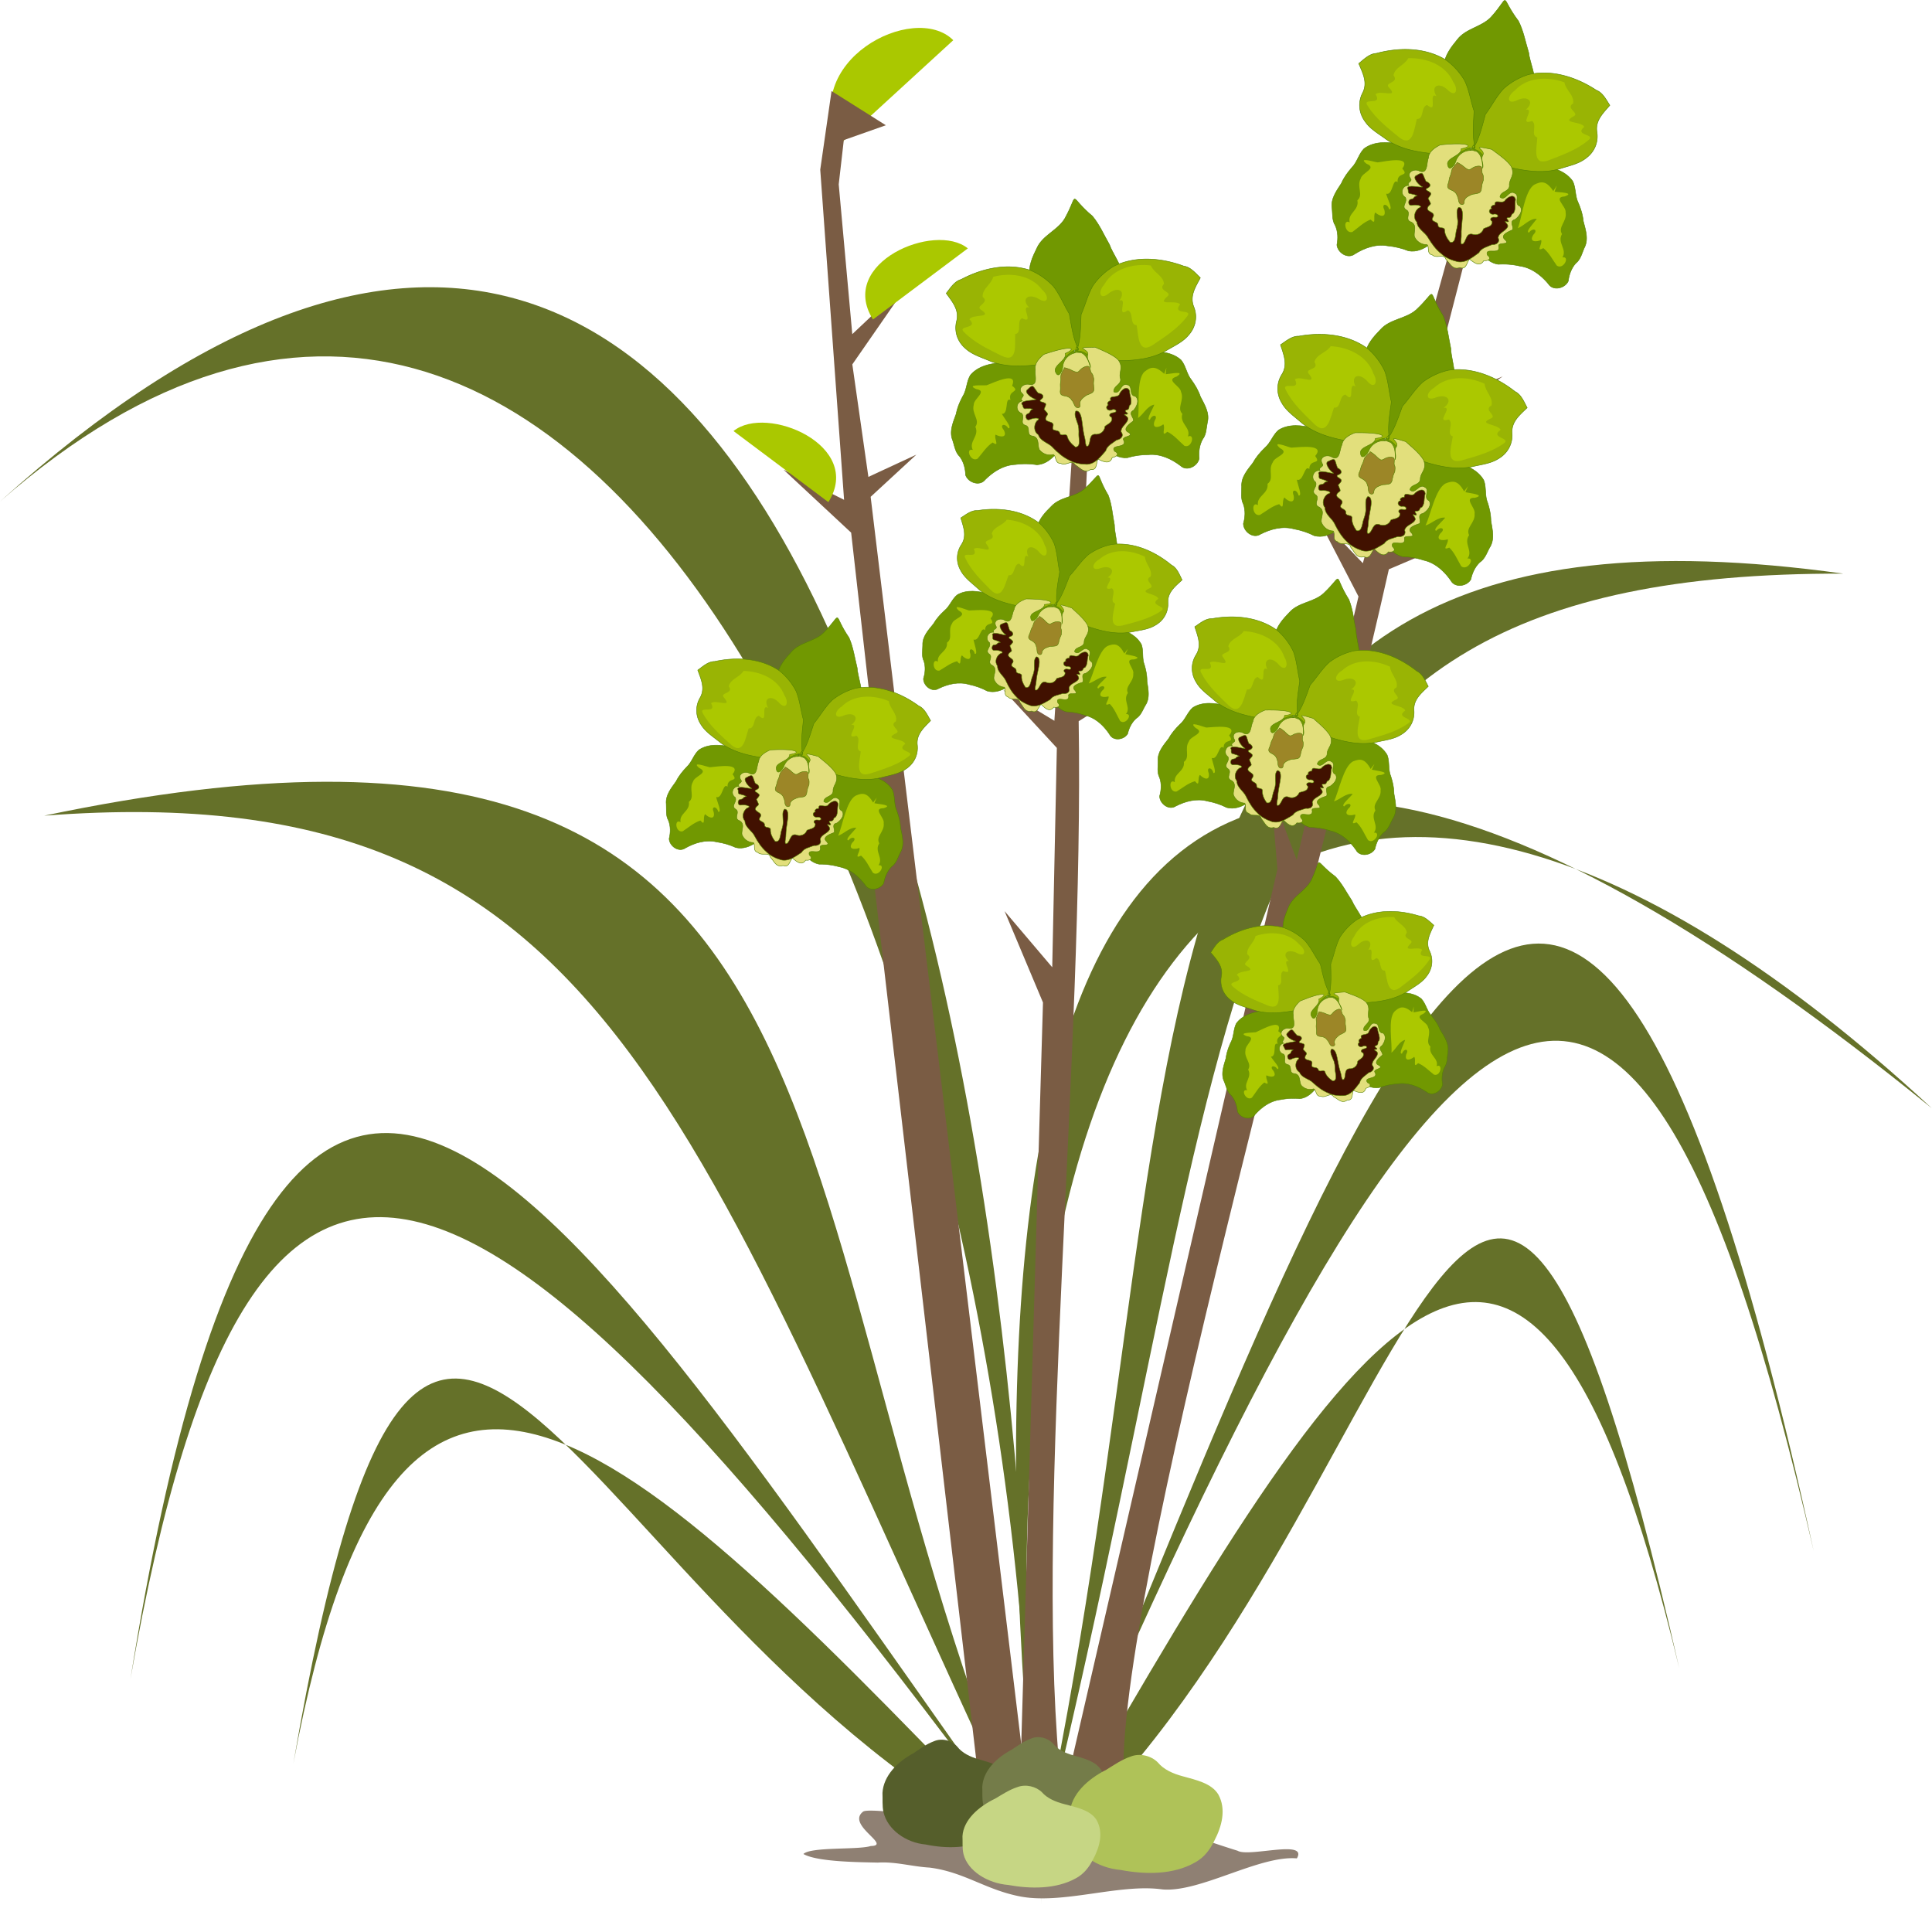 <svg xmlns="http://www.w3.org/2000/svg" viewBox="0 0 288.99 284.89"><defs><filter id="a" height="1.219" width="1.083" color-interpolation-filters="sRGB" y="-.11" x="-.041"><feGaussianBlur stdDeviation="3.862"/></filter><filter id="b" height="1.234" width="1.081" color-interpolation-filters="sRGB" y="-.117" x="-.04"><feGaussianBlur stdDeviation="3.853"/></filter></defs><g fill="#657129"><path d="M153.974 277.21c-59.568-61.992-94.144-98.553-110.088-13.444 20.48-119.248 40.993-21.864 110.088 13.444z"/><path d="M156.448 281.9C103.27 169.757 93.298 115.38 6.61 122.006 136.774 94.71 112.278 181.832 156.448 281.9z"/><path d="M156.693 280.396C73.323 166.2 38.038 144.966 19.508 251.18c23.83-148.825 68.085-66.926 137.185 29.215z"/><path d="M154.473 282.784C154.566 145.886 89.593-3.47 0 75.017c123.554-111.064 155.56 93.068 154.474 207.767z"/></g><g fill="#657129"><path d="M155.641 278.3c45.71-79.365 72.179-126.106 95.546-28.736-31.102-136.648-38.52-20.639-95.546 28.736z"/><path d="M153.974 284.062c34.59-137.098 22.284-198.502 121.74-198.26-117.696-16.4-93.768 76.31-121.74 198.26z"/><path d="M153.594 282.337c60.972-143.072 89.743-172.021 117.699-50.341-37.291-170.747-67.327-69.981-117.699 50.34z"/><path d="M155.812 284.86c-15.067-159.653 45.603-200.01 133.15-119.092C159.458 60.573 142.3 151.212 155.812 284.86z"/></g><path d="M125.629 21.561C119.244 9.17 136.716.138 142.59 6.014z" fill="#aac800"/><path d="M152.844 261.602l-22.612-187.29 6.832-6.304-7.169 3.324-2.403-16.827 9.083-13.095-9.09 8.57-2.027-22.402.76-6.624 6.288-2.218-8.122-5.118-1.69 11.757 3.565 49.386-9.059-4.51 10.116 9.42 4.542 40.222-26.511-12.094 24.253 14.36 16.532 141.967c3.526 4.501 4.533 4.89 6.714-2.52z" fill="#7a5c44"/><path d="M130.58 47.787c-5.342-8.474 9.274-14.65 14.188-10.632zM123.91 75.106c5.34-8.473-9.275-14.648-14.19-10.631z" fill="#aac800"/><path d="M120.917 112.397c.43-.303 1.202.09 1.774-1.16 1.17-1.17 2.953-.605 3.435-2.255.484-1.66 1.861-3.042 2.702-4.5.325-1.009-.594-3.57-.612-4.59-.385-1.51-.58-3.07-1.217-4.502-2.617-3.85-.729-3.85-3.826-.725-1.404 1.328-3.6 1.397-4.87 2.913-.917 1.016-1.874 2.146-2.055 3.552-.315 1.376-.586 2.888.047 4.22.373 1.086.438 2.259.989 3.287.619 1.198.723 2.759 1.854 3.636.523.4 1.194.31 1.78.124z" fill="#719801" stroke-linejoin="round" stroke="#548102" stroke-linecap="round" stroke-width=".069"/><g stroke-linejoin="round" stroke="#548102" stroke-linecap="round" stroke-width=".5" fill="#719801"><path d="M125.657 115.232c1.146.365 2.392.135 3.53.54 1.616.302 3.389.91 4.3 2.373.426.974.21 2.094.64 3.073.305.833.538 1.696.576 2.584.247 1.211.645 2.559-.025 3.712-.375.727-.594 1.6-1.28 2.1-.666.656-1.041 1.553-1.2 2.463-.494.989-2.156 1.33-2.782.294-.97-1.287-2.28-2.418-3.906-2.72a10.415 10.415 0 00-2.971-.39c-1.123-.208-1.922-1.042-2.486-1.968-.693-.826-.934-1.908-.768-2.95.002-.936-.971-1.524-.89-2.477.176-.976.256-2.083 1.057-2.793 1.245-1.11-.985-5.571.357-6.538.69-.352 5.426 3.415 5.848 2.697z" stroke-width=".069"/><path d="M112.869 112.68c-1.196-.128-2.244-.841-3.45-.93-1.6-.376-3.467-.534-4.89.437-.783.72-1.037 1.831-1.825 2.554-.616.639-1.177 1.335-1.57 2.132-.715 1.008-1.622 2.081-1.475 3.407.05.816-.102 1.702.325 2.438.344.868.326 1.84.104 2.737.053 1.104 1.436 2.087 2.428 1.391 1.406-.786 3.06-1.292 4.671-.913.991.145 1.966.42 2.876.841 1.11.263 2.178-.177 3.068-.797.967-.476 1.624-1.369 1.893-2.39.375-.857 1.503-1.002 1.814-1.906.232-.965.606-2.01.159-2.983-.692-1.519 3.149-4.7 2.31-6.126-.488-.601-6.342.935-6.438.108z" stroke-width=".069"/></g><g stroke-linejoin="round" stroke="#548102" stroke-linecap="round" stroke-width=".5" fill="#99b404"><path d="M119.949 112.837c-.383-.708.666-.692.118-.02-.34-1.707-.049-3.452.104-5.15-.402-1.435-.533-2.928-1.103-4.306a9.525 9.525 0 00-2.49-3.033c-2.815-1.91-6.46-2.097-9.698-1.384-.983-.018-1.904.878-2.51 1.291.492 1.376 1.167 2.752.324 4.17-.722 1.276-.64 2.775.166 3.986.654 1.075 1.755 1.764 2.72 2.542 1.732 1.4 3.915 1.988 6.071 2.335 1.37.173 2.813.388 4.173.142.777-.34 1.527-.798 2.125-.574z" stroke-width=".069"/><path d="M119.862 113.031c.636-.493-.33-.901-.1-.065.999-1.426 1.437-3.14 1.982-4.754.947-1.151 1.669-2.465 2.747-3.496a9.525 9.525 0 013.5-1.771c3.348-.611 6.758.687 9.434 2.646.907.38 1.388 1.572 1.776 2.194-1.005 1.06-2.178 2.048-1.98 3.685.147 1.458-.532 2.797-1.76 3.58-1.03.72-2.317.906-3.514 1.229-2.149.582-4.383.24-6.497-.312-1.323-.395-2.73-.78-3.875-1.554-.574-.625-1.076-1.346-1.713-1.382z" stroke-width=".069"/></g><g stroke-linejoin="round" stroke="#548102" stroke-linecap="round" stroke-width=".5"><path d="M119.548 113.136c-.62-.112.377.016-.326.017a2.186 2.186 0 00-1.903 1.314c-.145.527-1.046 1.661-1.2.545-.21-.994 2.043-1.175 2-2.16 1.685-.195 1.494-.92-2.898-.682-.817.352-1.672.896-1.74 1.75-.341.648-.144 2.282-1.324 1.778-.695-.435-1.902.03-1.336.958.36.461-.624.49-.27.978-.942-.112-1.353 1.136-.572 1.637.352.72-.795 1.288.14 1.822.556.478-.43 1.31.49 1.662.883.485.273 1.35.376 2.067.258.694.942 1.203 1.695 1.201.377.327-.144 1.277.665 1.474.617.612 1.693-.172 1.904.76.55.546.843 1.537 1.882 1.202.937.431 1.025-.864 1.411-1.107.585.49 1.36 1.227 1.97.308.59.088 1.2-.203.558-.743-.396-1.201 1.756.125 1.653-1.083-.308-.806 1.715-.048.928-.95-.796-.7.587-1.138 1.101-1.349.23-.439-.468-1.248.405-1.417.529-.338 1.259-1.125.8-1.822-.93-.372.159-1.533-.699-1.882-.78-.523-1.283 1.156-2.04.455.103-.86 1.484-.643 1.39-1.679.084-.873.892-1.306.381-2.515-.532-.933-1.995-1.999-2.6-2.526-3.242-.859-.825-.027-1.269.71-.403.638.083 1.136-.124 1.855-.01-.823-.03-1.813-.72-2.368-.314-.097-.748-.284-.728-.21z" fill="#e2df7c" stroke-width=".069"/><path d="M111.673 116.29c-.69.202.34 1.459.786 1.64-.278.128-2.052-.505-2.126.09.243.248-.165.764.478.802.773.263.113-.05.85.308-.677.102-.268.35-.935.45-.39-.013-.497.936.122.845.684-.123 1.724.205.906.438-.601.421-.86 1.346-.334 1.93.026 1.001 1.107 1.47 1.488 2.318.46.848.992 1.665 1.734 2.305.594.607 1.398.968 2.204 1.209 1.158.267 2.138-.538 3.04-1.107.377-.656 1.232-.78 1.883-1.044.59.073 1.194-.262.915-.92.133-.74 1.116-.859 1.412-1.488.18-.408-.808-.954-.003-.68.565.018-.546-.627.229-.581.5-.03.222-.462.671-.58.414-.559.194-1.27.384-1.887-.135-.948-1.216-.373-1.548.119-.48.383-1.434-.397-1.358.47-.439-.005-.7.308-.488.498-.674.184-.285.958.323.785.565-.03.723.576.05.447-.468-.094-.863.208-.404.567.037.765-.824.736-1.25.968-.225.665-.99.966-1.656.668-.813-.156-.835.864-1.275 1.27-.577.35-.2-.8-.22-1.112.01-.809.145-1.604.262-2.404.071-.474.177-1.593-.462-1.587-.393.422-.227 1.064-.226 1.588.078.571-.071 1.126-.247 1.662-.165.511-.143 1.798-.939 1.57-.388-.515-.728-1.145-.687-1.794-.067-.476-.929-.072-.885-.722-.043-.558-1.134-.404-.655-1.108.54-.783-1.261-.764-.552-1.566.43-.366.392-.196-.007-1.084.566-.67.534-.673.133-.981-.363-.17-.524-.361-.06-.497.584-.3.194-.756-.247-.912-.487-1.058-.222-1.515-1.306-.892z" fill="#411100" stroke-width=".069"/><path d="M117.438 114.75c-.076.289-.34.251-.454.564-.418.292-.333.794-.57 1.222-.182.33-.193.717-.335 1.064-.121.242-.2.564.042.765.21.18.5.234.706.423.206.158.364.378.412.635.196.323.088.727.284 1.037.174.306.666.277.652-.128.006-.358.278-.63.582-.778.302-.141.606-.3.95-.29.295-.062.692-.033.855-.339.148-.201.105-.474.188-.702.022-.316.18-.57.265-.86.008-.285.067-.591-.084-.852-.139-.263.037-.69-.097-.957-.181-.286-.909-.136-1.184.015-.247.121-.522.406-.8.184-.27-.144-.471-.378-.703-.571-.101-.061-.597-.461-.709-.432z" fill="#9c8627" stroke-width=".069"/></g><g filter="url(#a)" fill="#abc800" transform="matrix(.136 .029 -.029 .136 78.82 -38.146)"><path d="M595.23 924.69c-17.404-3.404-38.256.488-48.455 16.351-7.061 6.832-5.369 16.184 4.862 8.46 9.705-6.02 17.088-.475 9.445 8.585 9.56-3.247-5.105 18.033 7.89 10.272 6.246 2.726.456 14.787 7.951 15.563 1.228 9.734-.941 29.74 14.681 21.239 12.89-7.53 26.504-14.902 36.442-26.29 8.026-8.242-15.375-2.02-5.955-12.974-3.784-5.533-25.276.942-11.594-9.405 3.974-4.12-10.336-5.926-3.25-12.272-.02-8.383-9.663-12.065-12.016-19.53zM435.53 925.55c17.404-3.404 38.256.488 48.455 16.351 7.061 6.832 5.369 16.184-4.863 8.46-9.704-6.02-17.088-.475-9.444 8.584-9.56-3.246 5.105 18.033-7.89 10.272-6.246 2.727-.456 14.787-7.951 15.563-1.228 9.735.941 29.74-14.681 21.24-12.89-7.53-26.504-14.902-36.442-26.29-8.026-8.242 15.375-2.02 5.954-12.975 3.785-5.532 25.276.943 11.594-9.404-3.973-4.12 10.336-5.926 3.251-12.272.02-8.383 9.663-12.065 12.016-19.53z"/></g><g filter="url(#b)" fill="#abc800" transform="matrix(.136 .029 -.029 .136 78.82 -38.146)"><path d="M601.47 1034.9c-8.862-9.523-13.726-7.751-19.897-3.348-8.914 7.43-7.02 35.472-9.543 46.145 6.006-3.646 10.09-11.597 17.37-12.472-1.64 4.123-9.99 15.182-5.483 15.02 2.63-5.668 9.2-4.753 4.689 1.353-3.637 8.365 4.057 7.1 8.576 4.106 2.245 3.75-3.874 13.413 3.498 7.775 6.446 3.57 11.086 10.16 16.27 15.313 7.368 3.487 11.963-11.935 4.233-9.138 3.81-8.794-7.842-13.62-4.148-23.195-5.532-6.62 3.236-13.434.142-22.262-.105-6.116-15.476-12.984-3.446-15.73 10.382-5.66-6.99-3.022-10.812-3.128l1.139-6.478zM423.01 1034c6.575-1.985 31.493-11.803 24.21 2.69 8.914 7.43-5.058 3.555-2.534 14.227-6.006-3.646-2.327 14.283-9.607 13.409 1.642 4.123 9.992 15.181 5.483 15.02-2.63-5.668-9.2-4.754-4.688 1.352 3.636 8.365-4.057 7.101-8.576 4.107-2.245 3.749 3.874 13.413-3.498 7.775-6.446 3.57-11.086 10.16-16.27 15.313-7.368 3.487-11.963-11.935-4.234-9.139-3.81-8.793 7.843-13.619 4.149-23.195 5.532-6.62-3.236-13.434-.142-22.262.105-6.115 15.476-12.984 3.446-15.729-10.382-5.66 6.99-3.022 10.812-3.129l1.45-.438z"/></g><g><path d="M161.349 107.879l6.91-4.328-6.859 1.897-.165-13.78 9.747-9.543-9.216 5.905.838-18.22 1.474-5.24 5.933-1.104-6.713-4.99-2.923 9.266-2.661 40.07-7.63-4.602 7.999 8.66-.69 32.812-7.13-8.399 5.747 13.67-3.369 114.937c2.643 3.998 2.918 4.482 5.766-1.238-3.477-39.364 3.751-106.144 2.942-155.776z" fill="#7a5c44"/><path d="M158.949 90.134c.432-.267 1.152.155 1.775-1.015 1.194-1.06 2.88-.414 3.439-1.974.561-1.571 1.968-2.824 2.862-4.18.371-.953-.367-3.472-.325-4.457-.284-1.475-.382-2.989-.913-4.406-2.3-3.86-.48-3.75-3.643-.919-1.43 1.199-3.549 1.138-4.86 2.526-.942.925-1.928 1.96-2.184 3.302-.382 1.308-.73 2.75-.198 4.068.297 1.068.293 2.201.764 3.223.527 1.19.537 2.7 1.576 3.61.481.416 1.132.367 1.707.222z" fill="#719801" stroke-linejoin="round" stroke="#548102" stroke-linecap="round" stroke-width=".067"/><g stroke-linejoin="round" stroke="#548102" stroke-linecap="round" stroke-width=".5" fill="#719801"><path d="M163.35 93.137c1.084.418 2.298.269 3.37.725 1.54.383 3.212 1.072 4.006 2.533.354.963.08 2.029.439 2.997.246.82.42 1.664.406 2.522.168 1.18.473 2.502-.238 3.574-.403.679-.664 1.507-1.355 1.949-.678.594-1.092 1.436-1.297 2.303-.533.925-2.153 1.158-2.697.123-.86-1.296-2.057-2.46-3.606-2.845a10.05 10.05 0 00-2.839-.547c-1.07-.265-1.791-1.114-2.28-2.039-.621-.835-.791-1.891-.57-2.886.055-.901-.849-1.523-.716-2.436.226-.93.367-1.993 1.18-2.63 1.263-.998-.629-5.423.72-6.277.685-.3 5.03 3.602 5.478 2.934z" stroke-width=".067"/><path d="M151.18 89.943c-1.145-.193-2.113-.94-3.27-1.094-1.519-.455-3.308-.715-4.736.138-.795.648-1.103 1.705-1.905 2.355-.63.58-1.21 1.218-1.635 1.963-.746.93-1.682 1.912-1.616 3.197 0 .789-.196 1.634.172 2.367.282.856.208 1.792-.058 2.643-.012 1.067 1.264 2.093 2.259 1.48 1.4-.677 3.023-1.069 4.552-.61.947.196 1.87.517 2.722.975 1.055.318 2.108-.045 3.001-.591.96-.403 1.644-1.225 1.961-2.193.411-.804 1.506-.879 1.857-1.732.28-.916.7-1.901.325-2.864-.578-1.502 3.304-4.346 2.58-5.768-.437-.607-6.164.536-6.21-.267z" stroke-width=".067"/></g><g stroke-linejoin="round" stroke="#548102" stroke-linecap="round" stroke-width=".5" fill="#99b404"><path d="M157.99 90.501c-.328-.704.682-.628.116-.012-.229-1.664.152-3.328.397-4.954-.305-1.406-.345-2.851-.815-4.212a9.191 9.191 0 00-2.223-3.065c-2.602-2.001-6.102-2.392-9.262-1.892-.947-.074-1.885.736-2.493 1.1.395 1.353.965 2.717.072 4.035-.768 1.187-.777 2.635-.07 3.849.568 1.073 1.59 1.8 2.475 2.605 1.587 1.448 3.655 2.14 5.713 2.6 1.31.245 2.686.535 4.01.376.769-.283 1.518-.68 2.08-.43z" stroke-width=".067"/><path d="M157.896 90.684c.641-.438-.266-.888-.093-.069 1.044-1.316 1.565-2.941 2.183-4.465.979-1.055 1.75-2.278 2.847-3.209a9.191 9.191 0 013.475-1.505c3.259-.395 6.469 1.052 8.934 3.093.852.418 1.246 1.594 1.584 2.216-1.03.963-2.216 1.847-2.119 3.436.057 1.412-.674 2.663-1.901 3.346-1.035.634-2.285.74-3.457.981-2.103.437-4.236-.02-6.24-.674-1.252-.457-2.584-.909-3.643-1.72-.516-.635-.958-1.359-1.57-1.43z" stroke-width=".067"/></g><g stroke-linejoin="round" stroke="#548102" stroke-linecap="round" stroke-width=".5"><path d="M157.587 90.766c-.59-.143.362.038-.315-.002a2.11 2.11 0 00-1.908 1.156c-.17.5-1.103 1.54-1.189.456-.145-.97 2.036-1.014 2.052-1.965 1.634-.091 1.492-.8-2.752-.824-.807.292-1.663.767-1.778 1.585-.365.605-.27 2.19-1.377 1.637-.644-.46-1.834-.08-1.342.846.321.465-.63.436-.315.926-.902-.162-1.37 1.017-.647 1.544.298.714-.84 1.195.03 1.763.508.493-.49 1.236.376 1.629.823.518.186 1.316.244 2.013.208.683.838 1.213 1.563 1.254.344.337-.212 1.222.556 1.458.558.626 1.64-.068 1.79.842.498.557.723 1.53 1.744 1.267.878.469 1.037-.774 1.423-.985.535.505 1.239 1.26 1.879.41.564.118 1.168-.127.58-.684-.312-1.18 1.685.221 1.656-.948-.251-.794 1.654.053.948-.862-.727-.72.631-1.062 1.139-1.235.246-.41-.38-1.23.47-1.342.53-.295 1.278-1.011.877-1.71-.875-.41.24-1.467-.565-1.852-.72-.55-1.303 1.04-1.992.32.149-.822 1.467-.533 1.435-1.536.133-.836.936-1.207.513-2.401-.459-.93-1.806-2.04-2.359-2.583-3.074-1.014-.793-.074-1.263.61-.425.592.015 1.1-.227 1.78.04-.793.076-1.748-.556-2.322-.297-.111-.704-.317-.69-.245z" fill="#e2df7c" stroke-width=".067"/><path d="M149.82 93.352c-.677.154.244 1.424.662 1.624-.275.108-1.947-.604-2.053-.035.22.252-.202.725.415.8.73.297.112-.043.8.344-.657.06-.277.323-.926.38-.376-.034-.533.873.069.821.666-.078 1.649.297.847.474-.603.372-.905 1.248-.432 1.84-.033.966.98 1.481 1.299 2.32.394.842.86 1.66 1.537 2.32.538.618 1.292 1.012 2.054 1.29 1.1.325 2.09-.395 2.993-.89.4-.61 1.231-.681 1.873-.898.564.105 1.166-.183.934-.834.171-.705 1.125-.762 1.447-1.351.196-.382-.724-.965.035-.656.543.05-.489-.635.255-.546.483 0 .24-.432.68-.52.43-.514.26-1.211.478-1.796-.075-.92-1.15-.429-1.498.026-.483.341-1.359-.465-1.335.374-.422-.03-.692.257-.5.452-.659.138-.329.907.267.776.546.002.664.595.022.433-.445-.118-.843.15-.422.523-.008.738-.835.661-1.26.86-.254.628-1.009.873-1.633.548-.774-.197-.854.784-1.302 1.15-.575.304-.146-.783-.147-1.084.057-.779.232-1.536.39-2.3.097-.453.264-1.525-.353-1.556-.403.384-.28 1.012-.309 1.516.042.556-.133 1.081-.333 1.588-.19.482-.242 1.723-.995 1.457-.345-.518-.636-1.144-.559-1.767-.037-.462-.89-.123-.81-.747-.01-.54-1.07-.454-.568-1.104.566-.724-1.17-.809-.441-1.541.436-.328.388-.166.055-1.045.584-.612.554-.617.185-.937-.34-.185-.484-.378-.028-.482.579-.254.229-.717-.186-.892-.408-1.048-.127-1.473-1.207-.935z" fill="#411100" stroke-width=".067"/><path d="M155.462 92.2c-.09.273-.343.222-.47.517-.42.257-.366.746-.619 1.144-.195.307-.228.68-.384 1.005-.131.227-.226.532-.004.74.191.186.468.254.656.448.189.164.328.385.36.636.17.322.043.705.214 1.015.15.305.625.305.635-.086.026-.345.304-.592.606-.716.299-.118.6-.254.932-.224.287-.043.668.008.842-.278.154-.185.129-.45.222-.666.04-.302.206-.537.304-.812.025-.274.1-.566-.031-.825-.118-.262.075-.664-.039-.928-.157-.286-.867-.184-1.14-.054-.245.103-.526.36-.783.131-.25-.154-.431-.391-.643-.59-.094-.065-.548-.479-.658-.457z" fill="#9c8627" stroke-width=".067"/></g><g filter="url(#a)" fill="#abc800" transform="rotate(15.318 276.586 443.805) scale(.134)"><path d="M595.23 924.69c-17.404-3.404-38.256.488-48.455 16.351-7.061 6.832-5.369 16.184 4.862 8.46 9.705-6.02 17.088-.475 9.445 8.585 9.56-3.247-5.105 18.033 7.89 10.272 6.246 2.726.456 14.787 7.951 15.563 1.228 9.734-.941 29.74 14.681 21.239 12.89-7.53 26.504-14.902 36.442-26.29 8.026-8.242-15.375-2.02-5.955-12.974-3.784-5.533-25.276.942-11.594-9.405 3.974-4.12-10.336-5.926-3.25-12.272-.02-8.383-9.663-12.065-12.016-19.53zM435.53 925.55c17.404-3.404 38.256.488 48.455 16.351 7.061 6.832 5.369 16.184-4.863 8.46-9.704-6.02-17.088-.475-9.444 8.584-9.56-3.246 5.105 18.033-7.89 10.272-6.246 2.727-.456 14.787-7.951 15.563-1.228 9.735.941 29.74-14.681 21.24-12.89-7.53-26.504-14.902-36.442-26.29-8.026-8.242 15.375-2.02 5.954-12.975 3.785-5.532 25.276.943 11.594-9.404-3.973-4.12 10.336-5.926 3.251-12.272.02-8.383 9.663-12.065 12.016-19.53z"/></g><g filter="url(#b)" fill="#abc800" transform="rotate(15.318 276.586 443.805) scale(.134)"><path d="M601.47 1034.9c-8.862-9.523-13.726-7.751-19.897-3.348-8.914 7.43-7.02 35.472-9.543 46.145 6.006-3.646 10.09-11.597 17.37-12.472-1.64 4.123-9.99 15.182-5.483 15.02 2.63-5.668 9.2-4.753 4.689 1.353-3.637 8.365 4.057 7.1 8.576 4.106 2.245 3.75-3.874 13.413 3.498 7.775 6.446 3.57 11.086 10.16 16.27 15.313 7.368 3.487 11.963-11.935 4.233-9.138 3.81-8.794-7.842-13.62-4.148-23.195-5.532-6.62 3.236-13.434.142-22.262-.105-6.116-15.476-12.984-3.446-15.73 10.382-5.66-6.99-3.022-10.812-3.128l1.139-6.478zM423.01 1034c6.575-1.985 31.493-11.803 24.21 2.69 8.914 7.43-5.058 3.555-2.534 14.227-6.006-3.646-2.327 14.283-9.607 13.409 1.642 4.123 9.992 15.181 5.483 15.02-2.63-5.668-9.2-4.754-4.688 1.352 3.636 8.365-4.057 7.101-8.576 4.107-2.245 3.749 3.874 13.413-3.498 7.775-6.446 3.57-11.086 10.16-16.27 15.313-7.368 3.487-11.963-11.935-4.234-9.139-3.81-8.793 7.843-13.619 4.149-23.195 5.532-6.62-3.236-13.434-.142-22.262.105-6.115 15.476-12.984 3.446-15.729-10.382-5.66 6.99-3.022 10.812-3.129l1.45-.438z"/></g><g><path d="M162.079 51.588c.355-.437 1.261-.257 1.489-1.707.864-1.541 2.861-1.477 2.88-3.313.017-1.847 1.034-3.668 1.477-5.411.042-1.131-1.644-3.499-1.958-4.544-.832-1.44-1.484-2.989-2.554-4.278-3.806-3.202-1.864-3.748-4.144.361-1.061 1.773-3.3 2.479-4.167 4.406-.65 1.31-1.307 2.75-1.086 4.247.074 1.507.233 3.141 1.27 4.327.697 1.01 1.104 2.197 1.967 3.095.984 1.053 1.542 2.628 2.96 3.204.654.26 1.317-.027 1.866-.388z" fill="#719801" stroke-linejoin="round" stroke="#548102" stroke-linecap="round" stroke-width=".074"/><g stroke-linejoin="round" stroke="#548102" stroke-linecap="round" stroke-width=".5" fill="#719801"><path d="M167.774 53.132c1.284.043 2.5-.553 3.788-.466 1.749-.158 3.748-.044 5.109 1.197.72.878.82 2.092 1.546 2.975.555.768 1.044 1.589 1.34 2.491.606 1.174 1.404 2.445 1.05 3.825-.176.856-.149 1.817-.71 2.53-.495.868-.621 1.9-.521 2.88-.222 1.161-1.833 1.993-2.777 1.108-1.37-1.043-3.045-1.827-4.805-1.668-1.07.005-2.143.15-3.168.459-1.215.111-2.278-.515-3.126-1.305-.952-.648-1.513-1.692-1.644-2.812-.268-.963-1.44-1.286-1.632-2.29-.101-1.054-.34-2.216.279-3.179.96-1.502-2.625-5.444-1.525-6.827.608-.562 6.57 1.942 6.796 1.081z" stroke-width=".074"/><path d="M153.882 54.207c-1.267.214-2.551-.216-3.816.042-1.755.076-3.721.454-4.905 1.864-.596.967-.535 2.184-1.138 3.155-.448.835-.823 1.713-.998 2.647-.443 1.244-1.065 2.61-.53 3.93.287.826.388 1.782 1.04 2.414.604.794.867 1.8.898 2.786.374 1.12 2.08 1.73 2.9.728 1.218-1.216 2.774-2.215 4.54-2.29a11.128 11.128 0 013.201.033c1.219-.051 2.19-.813 2.925-1.709.858-.769 1.275-1.877 1.256-3.005.138-.99 1.256-1.466 1.314-2.486-.04-1.059.041-2.243-.7-3.114-1.15-1.361 1.88-5.745.605-6.97-.677-.476-6.254 2.798-6.592 1.975z" stroke-width=".074"/></g><g stroke-linejoin="round" stroke="#548102" stroke-linecap="round" stroke-width=".5" fill="#99b404"><path d="M161.21 52.32c-.6-.618.485-.905.116-.055-.843-1.658-1.05-3.536-1.383-5.327-.83-1.36-1.396-2.857-2.381-4.11a10.177 10.177 0 00-3.438-2.4c-3.449-1.148-7.251-.287-10.376 1.384-1.017.266-1.704 1.454-2.208 2.054.904 1.273 1.996 2.493 1.54 4.196-.373 1.52.144 3.039 1.324 4.05.983.917 2.316 1.307 3.534 1.828 2.186.938 4.6.913 6.92.646 1.459-.219 3.004-.415 4.332-1.062.7-.575 1.34-1.262 2.02-1.205z" stroke-width=".074"/><path d="M161.177 52.545c.512-.691-.601-.832-.122-.038.615-1.756.57-3.645.663-5.464.64-1.458 1.003-3.017 1.814-4.39a10.177 10.177 0 013.088-2.835c3.266-1.597 7.149-1.248 10.468-.007 1.043.128 1.882 1.215 2.462 1.743-.728 1.38-1.648 2.736-.97 4.363.572 1.457.261 3.03-.774 4.19-.853 1.04-2.122 1.603-3.26 2.281-2.042 1.22-4.439 1.516-6.772 1.56-1.476-.024-3.034-.012-4.435-.477-.771-.477-1.496-1.073-2.162-.926z" stroke-width=".074"/></g><g stroke-linejoin="round" stroke="#548102" stroke-linecap="round" stroke-width=".5"><path d="M160.884 52.743c-.67.064.392-.092-.33.112a2.336 2.336 0 00-1.578 1.902c.004.584-.594 2.011-1.077.909-.503-.962 1.762-1.8 1.433-2.8 1.676-.69 1.27-1.38-3.178.136-.738.598-1.46 1.406-1.284 2.303-.163.765.513 2.39-.847 2.212-.84-.246-1.947.582-1.096 1.372.504.37-.5.685.006 1.084-1.002.157-1.064 1.56-.116 1.85.57.639-.445 1.554.672 1.833.709.331-.064 1.47.983 1.568 1.05.243.673 1.309.986 2.017.466.638 1.317.965 2.09.745.483.227.222 1.354 1.111 1.323.811.451 1.692-.667 2.179.23.723.403 1.311 1.338 2.283.693 1.089.172.804-1.186 1.131-1.547.744.334 1.754.868 2.114-.253.634-.081 1.177-.556.36-.926-.755-1.12 1.843-.38 1.387-1.593-.55-.74 1.75-.545.68-1.245-1.022-.49.274-1.34.742-1.706.109-.518-.843-1.148.006-1.575.447-.5.97-1.52.297-2.105-1.065-.113-.282-1.623-1.264-1.733-.954-.313-.985 1.56-1.968 1.058-.142-.915 1.34-1.09.944-2.129-.165-.922.54-1.602-.335-2.697-.817-.806-2.63-1.48-3.405-1.846-3.584.055-.857.211-1.1 1.096-.23.775.414 1.145.409 1.945-.247-.844-.555-1.856-1.425-2.228-.351-.008-.852-.075-.81-.005z" fill="#e2df7c" stroke-width=".074"/><path d="M153.698 58.267c-.653.407.771 1.401 1.282 1.459-.25.212-2.256.074-2.161.708.321.184.052.832.724.686.871.047.102-.085.963.07-.667.3-.174.439-.832.733-.405.101-.24 1.107.37.834.669-.323 1.833-.287 1.06.189-.497.607-.495 1.634.215 2.081.316 1.023 1.563 1.194 2.2 1.955.718.738 1.503 1.424 2.45 1.87.787.451 1.72.59 2.618.604 1.267-.06 2.043-1.172 2.807-2.018.197-.784 1.04-1.16 1.634-1.619.627-.095 1.152-.615.674-1.211-.077-.8.9-1.205 1.023-1.939.066-.47-1.107-.747-.201-.698.586-.145-.742-.487.068-.664.505-.176.095-.54.522-.791.264-.694-.167-1.361-.151-2.052-.413-.936-1.359-.031-1.558.57-.382.533-1.59.007-1.26.876-.453.123-.63.52-.358.655-.64.383-.016 1.067.56.714.571-.196.91.382.18.445-.509.039-.828.463-.252.7.26.776-.634.995-1.005 1.357-.039.75-.739 1.28-1.51 1.166-.881.075-.609 1.131-.944 1.676-.492.527-.438-.766-.548-1.081-.223-.835-.314-1.691-.426-2.548-.064-.508-.279-1.69-.934-1.498-.283.547.074 1.16.226 1.698.246.565.253 1.179.228 1.781-.023.574.372 1.89-.512 1.886-.548-.417-1.08-.966-1.225-1.646-.207-.47-.977.195-1.12-.486-.206-.562-1.283-.088-.994-.95.329-.963-1.518-.421-1.02-1.452.336-.5.345-.314-.322-1.113.388-.852.355-.846-.147-1.047-.422-.07-.644-.22-.205-.494.514-.477-.02-.834-.518-.866-.807-.948-.667-1.495-1.601-.54z" fill="#411100" stroke-width=".074"/><path d="M159.181 55.014c.005.319-.278.357-.304.711-.346.422-.112.913-.232 1.422-.093.392.008.794-.037 1.191-.055.284-.043.638.264.775.268.125.582.097.85.231.256.103.482.284.606.534.295.275.301.722.592.985.268.264.765.091.634-.321-.098-.37.103-.73.374-.969.27-.232.536-.483.894-.572.284-.15.7-.235.78-.596.094-.25-.03-.519-.01-.778-.068-.33.021-.637.024-.96-.074-.295-.103-.628-.333-.852-.219-.231-.162-.722-.377-.956-.269-.242-.974.122-1.213.358-.219.195-.42.568-.77.42-.319-.07-.594-.253-.888-.384-.122-.033-.747-.301-.854-.239z" fill="#9c8627" stroke-width=".074"/></g><g filter="url(#a)" fill="#abc800" transform="rotate(-3.813 -1329.085 -1174.195) scale(.148)"><path d="M595.23 924.69c-17.404-3.404-38.256.488-48.455 16.351-7.061 6.832-5.369 16.184 4.862 8.46 9.705-6.02 17.088-.475 9.445 8.585 9.56-3.247-5.105 18.033 7.89 10.272 6.246 2.726.456 14.787 7.951 15.563 1.228 9.734-.941 29.74 14.681 21.239 12.89-7.53 26.504-14.902 36.442-26.29 8.026-8.242-15.375-2.02-5.955-12.974-3.784-5.533-25.276.942-11.594-9.405 3.974-4.12-10.336-5.926-3.25-12.272-.02-8.383-9.663-12.065-12.016-19.53zM435.53 925.55c17.404-3.404 38.256.488 48.455 16.351 7.061 6.832 5.369 16.184-4.863 8.46-9.704-6.02-17.088-.475-9.444 8.584-9.56-3.246 5.105 18.033-7.89 10.272-6.246 2.727-.456 14.787-7.951 15.563-1.228 9.735.941 29.74-14.681 21.24-12.89-7.53-26.504-14.902-36.442-26.29-8.026-8.242 15.375-2.02 5.954-12.975 3.785-5.532 25.276.943 11.594-9.404-3.973-4.12 10.336-5.926 3.251-12.272.02-8.383 9.663-12.065 12.016-19.53z"/></g><g filter="url(#b)" fill="#abc800" transform="rotate(-3.813 -1329.085 -1174.195) scale(.148)"><path d="M601.47 1034.9c-8.862-9.523-13.726-7.751-19.897-3.348-8.914 7.43-7.02 35.472-9.543 46.145 6.006-3.646 10.09-11.597 17.37-12.472-1.64 4.123-9.99 15.182-5.483 15.02 2.63-5.668 9.2-4.753 4.689 1.353-3.637 8.365 4.057 7.1 8.576 4.106 2.245 3.75-3.874 13.413 3.498 7.775 6.446 3.57 11.086 10.16 16.27 15.313 7.368 3.487 11.963-11.935 4.233-9.138 3.81-8.794-7.842-13.62-4.148-23.195-5.532-6.62 3.236-13.434.142-22.262-.105-6.116-15.476-12.984-3.446-15.73 10.382-5.66-6.99-3.022-10.812-3.128l1.139-6.478zM423.01 1034c6.575-1.985 31.493-11.803 24.21 2.69 8.914 7.43-5.058 3.555-2.534 14.227-6.006-3.646-2.327 14.283-9.607 13.409 1.642 4.123 9.992 15.181 5.483 15.02-2.63-5.668-9.2-4.754-4.688 1.352 3.636 8.365-4.057 7.101-8.576 4.107-2.245 3.749 3.874 13.413-3.498 7.775-6.446 3.57-11.086 10.16-16.27 15.313-7.368 3.487-11.963-11.935-4.234-9.139-3.81-8.793 7.843-13.619 4.149-23.195 5.532-6.62-3.236-13.434-.142-22.262.105-6.115 15.476-12.984 3.446-15.729-10.382-5.66 6.99-3.022 10.812-3.129l1.45-.438z"/></g></g></g><g><path d="M168.284 268.89c-3.28-22.854 26.309-125.162 39.464-183.738l8.553-3.642-7.869.723 3.39-16.658 12.954-9.282-11.441 5.017 5.617-21.78 2.942-5.983 6.667.023-5.93-7.55-5.542 10.507-13.233 47.713-7.018-7.29 6.364 12.27-9.235 39.41-3.867-10.278.978 11.654-32.122 139.263c1.808 5.425 4.784 5.867 9.328-.38z" fill="#7a5c44"/><path d="M199.617 148.167c.29-.404 1.098-.294 1.221-1.583.679-1.405 2.443-1.456 2.361-3.074-.083-1.63.715-3.288 1.013-4.848-.023-1-1.636-2.996-1.969-3.9-.81-1.225-1.467-2.554-2.479-3.633-3.525-2.62-1.843-3.204-3.633.54-.84 1.619-2.775 2.36-3.437 4.105-.502 1.189-1.004 2.493-.73 3.8.146 1.325.373 2.757 1.35 3.746.67.852 1.091 1.877 1.9 2.623.923.875 1.5 2.233 2.78 2.665.59.194 1.159-.095 1.623-.442z" fill="#719801" stroke-linejoin="round" stroke="#548102" stroke-linecap="round" stroke-width=".066"/><g stroke-linejoin="round" stroke="#548102" stroke-linecap="round" stroke-width=".5" fill="#719801"><path d="M204.718 149.223c1.135-.03 2.174-.621 3.314-.613 1.533-.232 3.3-.24 4.566.782.681.735.835 1.8 1.522 2.539.53.648 1.005 1.344 1.315 2.124.595 1.002 1.367 2.08 1.128 3.315-.109.764-.033 1.609-.49 2.268-.39.79-.446 1.706-.305 2.565-.134 1.035-1.509 1.854-2.388 1.125-1.263-.846-2.78-1.447-4.324-1.213-.943.06-1.88.246-2.767.573-1.065.163-2.035-.332-2.825-.982-.874-.52-1.424-1.41-1.599-2.39-.288-.835-1.337-1.057-1.56-1.93-.146-.925-.418-1.937.076-2.818.765-1.375-2.605-4.658-1.709-5.935.505-.528 5.893 1.36 6.046.59z" stroke-width=".066"/><path d="M192.534 150.913c-1.106.256-2.26-.054-3.361.241-1.542.16-3.255.6-4.223 1.905-.474.884-.355 1.953-.834 2.841-.35.76-.634 1.554-.738 2.386-.324 1.12-.8 2.357-.258 3.493.298.711.437 1.548 1.046 2.071.575.667.86 1.54.94 2.407.39.967 1.927 1.414 2.595.487 1.009-1.137 2.327-2.1 3.879-2.262a9.825 9.825 0 012.822-.142c1.072-.11 1.886-.833 2.487-1.661.714-.724 1.023-1.723.946-2.716.068-.88 1.029-1.36 1.025-2.26-.092-.932-.083-1.98-.783-2.708-1.087-1.138 1.349-5.164.16-6.174-.622-.384-5.361 2.8-5.703 2.092z" stroke-width=".066"/></g><g stroke-linejoin="round" stroke="#548102" stroke-linecap="round" stroke-width=".5" fill="#99b404"><path d="M198.89 148.858c-.56-.512.38-.823.1-.054-.832-1.416-1.114-3.06-1.504-4.62-.803-1.154-1.382-2.444-2.318-3.495a8.985 8.985 0 00-3.158-1.931c-3.1-.828-6.405.134-9.07 1.773-.881.289-1.424 1.373-1.836 1.929.865 1.073 1.893 2.09 1.582 3.615-.248 1.36.289 2.67 1.383 3.5.916.754 2.11 1.027 3.212 1.421 1.976.71 4.103.558 6.132.199 1.275-.27 2.626-.526 3.762-1.167.587-.544 1.114-1.184 1.715-1.17z" stroke-width=".066"/><path d="M198.874 149.059c.413-.637-.574-.701-.11-.028.448-1.58.307-3.242.292-4.85.487-1.319.723-2.713 1.364-3.965a8.985 8.985 0 012.57-2.664c2.793-1.582 6.233-1.482 9.225-.566.926.057 1.723.97 2.262 1.404-.567 1.256-1.306 2.5-.62 3.897.581 1.254.391 2.657-.46 3.735-.695.96-1.783 1.525-2.75 2.184-1.734 1.184-3.83 1.573-5.885 1.736-1.301.059-2.674.152-3.934-.183-.705-.38-1.376-.866-1.954-.7z" stroke-width=".066"/></g><g stroke-linejoin="round" stroke="#548102" stroke-linecap="round" stroke-width=".5"><path d="M198.626 149.249c-.587.092.34-.102-.285.116-.73.29-1.239.992-1.288 1.76.034.515-.417 1.805-.901.859-.495-.82 1.456-1.68 1.113-2.545 1.44-.696 1.046-1.282-2.793.291-.62.567-1.213 1.317-1.01 2.098-.102.683.58 2.078-.627 1.995-.754-.173-1.685.616-.893 1.268.464.299-.405.63.063.954-.874.192-.854 1.432-.003 1.636.537.533-.309 1.394.69 1.58.643.254.022 1.3.95 1.33.938.157.663 1.117.977 1.724.445.538 1.213.78 1.882.545.438.175.268 1.182 1.05 1.107.739.354 1.455-.678 1.932.086.66.316 1.227 1.109 2.05.489.968.093.645-1.088.914-1.424.672.255 1.591.671 1.85-.336.553-.105 1.006-.553.266-.835-.725-.948 1.604-.434 1.138-1.478-.525-.623 1.513-.574.532-1.134-.926-.377.17-1.195.563-1.543.068-.462-.804-.966-.079-1.388.367-.465.773-1.392.15-1.872-.946-.042-.335-1.415-1.207-1.46-.857-.224-.785 1.429-1.678 1.038-.174-.798 1.124-1.032.718-1.926-.194-.804.391-1.44-.439-2.36-.764-.665-2.397-1.162-3.1-1.444-3.155.24-.743.232-.91 1.025-.162.695.426.987.464 1.692-.263-.73-.588-1.606-1.375-1.887-.31.012-.754-.02-.714.039z" fill="#e2df7c" stroke-width=".066"/><path d="M192.588 154.5c-.553.395.755 1.195 1.208 1.218-.208.2-1.984.186-1.866.74.293.145.09.73.674.565.77-.005.085-.08.853.01-.572.302-.13.397-.694.692-.352.11-.152.988.371.715.571-.321 1.6-.351.943.11-.405.561-.348 1.465.3 1.822.335.884 1.443.968 2.045 1.605.672.612 1.4 1.175 2.26 1.516.717.357 1.545.429 2.338.393 1.114-.12 1.738-1.142 2.366-1.928.132-.701.855-1.077 1.353-1.514.548-.117.983-.604.53-1.104-.111-.7.728-1.11.797-1.763.034-.418-1.015-.599-.214-.605.51-.158-.68-.39.024-.588.436-.182.055-.48.419-.725.195-.626-.22-1.191-.244-1.8-.413-.803-1.199.045-1.342.586-.308.49-1.4.09-1.064.839-.392.132-.527.492-.28.596-.544.372.043.941.531.6.493-.204.823.288.182.382-.445.061-.704.452-.183.63.27.67-.506.911-.814 1.25.006.662-.583 1.168-1.268 1.108-.773.114-.476 1.03-.743 1.527-.405.491-.426-.65-.54-.923-.241-.723-.368-1.473-.512-2.222-.083-.445-.336-1.475-.903-1.271-.22.498.127 1.018.29 1.484.247.486.286 1.026.296 1.558.01.507.43 1.646-.35 1.69-.506-.339-1.004-.794-1.168-1.385-.208-.404-.85.223-1.013-.37-.211-.484-1.135-.008-.927-.784.239-.865-1.36-.29-.977-1.224.27-.46.288-.296-.342-.964.296-.771.267-.764-.186-.915-.376-.04-.579-.16-.207-.424.428-.448-.062-.734-.503-.736-.762-.792-.667-1.281-1.44-.39z" fill="#411100" stroke-width=".066"/><path d="M197.247 151.341c.021.28-.226.33-.23.643-.283.39-.05.811-.129 1.265-.06.351.05.7.031 1.052-.033.254-.004.565.275.67.242.095.517.053.76.157.232.077.44.224.564.439.274.226.304.62.574.835.25.22.679.04.541-.316-.106-.321.052-.648.278-.874.225-.219.446-.454.757-.552.243-.147.606-.244.656-.567.07-.225-.054-.455-.05-.685-.078-.287-.016-.562-.03-.847-.082-.257-.125-.548-.34-.733-.205-.192-.18-.627-.383-.823-.25-.199-.852.16-1.05.38-.182.185-.339.523-.656.413-.284-.046-.537-.192-.803-.292-.109-.023-.675-.226-.765-.165z" fill="#9c8627" stroke-width=".066"/></g><g filter="url(#a)" fill="#abc800" transform="matrix(.13 -.017 .017 .13 115.447 27.088)"><path d="M595.23 924.69c-17.404-3.404-38.256.488-48.455 16.351-7.061 6.832-5.369 16.184 4.862 8.46 9.705-6.02 17.088-.475 9.445 8.585 9.56-3.247-5.105 18.033 7.89 10.272 6.246 2.726.456 14.787 7.951 15.563 1.228 9.734-.941 29.74 14.681 21.239 12.89-7.53 26.504-14.902 36.442-26.29 8.026-8.242-15.375-2.02-5.955-12.974-3.784-5.533-25.276.942-11.594-9.405 3.974-4.12-10.336-5.926-3.25-12.272-.02-8.383-9.663-12.065-12.016-19.53zM435.53 925.55c17.404-3.404 38.256.488 48.455 16.351 7.061 6.832 5.369 16.184-4.863 8.46-9.704-6.02-17.088-.475-9.444 8.584-9.56-3.246 5.105 18.033-7.89 10.272-6.246 2.727-.456 14.787-7.951 15.563-1.228 9.735.941 29.74-14.681 21.24-12.89-7.53-26.504-14.902-36.442-26.29-8.026-8.242 15.375-2.02 5.954-12.975 3.785-5.532 25.276.943 11.594-9.404-3.973-4.12 10.336-5.926 3.251-12.272.02-8.383 9.663-12.065 12.016-19.53z"/></g><g filter="url(#b)" fill="#abc800" transform="matrix(.13 -.017 .017 .13 115.447 27.088)"><path d="M601.47 1034.9c-8.862-9.523-13.726-7.751-19.897-3.348-8.914 7.43-7.02 35.472-9.543 46.145 6.006-3.646 10.09-11.597 17.37-12.472-1.64 4.123-9.99 15.182-5.483 15.02 2.63-5.668 9.2-4.753 4.689 1.353-3.637 8.365 4.057 7.1 8.576 4.106 2.245 3.75-3.874 13.413 3.498 7.775 6.446 3.57 11.086 10.16 16.27 15.313 7.368 3.487 11.963-11.935 4.233-9.138 3.81-8.794-7.842-13.62-4.148-23.195-5.532-6.62 3.236-13.434.142-22.262-.105-6.116-15.476-12.984-3.446-15.73 10.382-5.66-6.99-3.022-10.812-3.128l1.139-6.478zM423.01 1034c6.575-1.985 31.493-11.803 24.21 2.69 8.914 7.43-5.058 3.555-2.534 14.227-6.006-3.646-2.327 14.283-9.607 13.409 1.642 4.123 9.992 15.181 5.483 15.02-2.63-5.668-9.2-4.754-4.688 1.352 3.636 8.365-4.057 7.101-8.576 4.107-2.245 3.749 3.874 13.413-3.498 7.775-6.446 3.57-11.086 10.16-16.27 15.313-7.368 3.487-11.963-11.935-4.234-9.139-3.81-8.793 7.843-13.619 4.149-23.195 5.532-6.62-3.236-13.434-.142-22.262.105-6.115 15.476-12.984 3.446-15.729-10.382-5.66 6.99-3.022 10.812-3.129l1.45-.438z"/></g><g><path d="M208.735 65.197c.471-.307 1.28.142 1.94-1.169 1.293-1.203 3.175-.532 3.754-2.274.581-1.753 2.106-3.176 3.06-4.7.387-1.064-.495-3.834-.474-4.926-.352-1.625-.5-3.298-1.124-4.853-2.645-4.212-.629-4.138-4.057-.923-1.551 1.364-3.899 1.351-5.313 2.921-1.02 1.049-2.085 2.219-2.333 3.712-.39 1.457-.738 3.062-.114 4.507.356 1.175.38 2.43.928 3.549.614 1.303.665 2.974 1.838 3.955.543.447 1.263.377 1.895.201z" fill="#719801" stroke-linejoin="round" stroke="#548102" stroke-linecap="round" stroke-width=".074"/><g stroke-linejoin="round" stroke="#548102" stroke-linecap="round" stroke-width=".5" fill="#719801"><path d="M213.685 68.408c1.21.434 2.55.238 3.75.715 1.712.385 3.581 1.104 4.497 2.701.417 1.057.142 2.243.564 3.306.293.901.508 1.831.514 2.781.217 1.303.589 2.757-.17 3.963-.43.761-.697 1.684-1.45 2.192-.736.674-1.171 1.618-1.376 2.583-.566 1.037-2.354 1.336-2.983.205-.985-1.412-2.34-2.67-4.065-3.056a11.128 11.128 0 00-3.156-.533c-1.19-.265-2.011-1.186-2.577-2.197-.709-.909-.924-2.073-.706-3.18.04-1-.978-1.665-.854-2.679.226-1.035.354-2.214 1.238-2.941 1.372-1.137-.836-5.987.635-6.966.75-.35 5.66 3.856 6.14 3.106z" stroke-width=".074"/><path d="M200.13 65.186c-1.272-.184-2.363-.986-3.646-1.127-1.694-.464-3.681-.705-5.24.276-.863.738-1.177 1.915-2.047 2.655-.682.659-1.308 1.38-1.76 2.216-.802 1.049-1.812 2.159-1.706 3.58.021.873-.175 1.814.252 2.616.333.94.275 1.978.004 2.926.013 1.182 1.452 2.284 2.538 1.58 1.532-.785 3.319-1.26 5.023-.793 1.053.193 2.083.525 3.038 1.01 1.176.324 2.332-.104 3.307-.732 1.051-.47 1.787-1.398 2.114-2.478.434-.9 1.644-1.011 2.01-1.965.286-1.02.726-2.122.287-3.178-.68-1.648 3.545-4.896 2.706-6.451-.5-.66-6.809.752-6.88-.135z" stroke-width=".074"/></g><g stroke-linejoin="round" stroke="#548102" stroke-linecap="round" stroke-width=".5" fill="#99b404"><path d="M207.684 65.629c-.382-.771.738-.713.127-.016-.296-1.837.082-3.689.311-5.495-.373-1.548-.454-3.147-1.01-4.64a10.176 10.176 0 00-2.54-3.337c-2.932-2.148-6.815-2.49-10.301-1.855-1.05-.057-2.067.864-2.73 1.281.471 1.488 1.138 2.984.183 4.466-.82 1.333-.792 2.937.023 4.262.656 1.173 1.805 1.951 2.806 2.82 1.794 1.561 4.101 2.275 6.39 2.73 1.456.238 2.988.523 4.45.313.843-.333 1.662-.792 2.29-.53z" stroke-width=".074"/><path d="M207.584 65.833c.698-.502-.318-.975-.105-.074 1.122-1.483 1.657-3.296 2.302-4.999 1.056-1.192 1.877-2.566 3.068-3.625a10.176 10.176 0 013.808-1.755c3.597-.522 7.187.997 9.968 3.193.954.44 1.42 1.732 1.811 2.412-1.114 1.093-2.405 2.101-2.257 3.857.1 1.563-.677 2.966-2.018 3.754-1.13.728-2.51.877-3.8 1.175-2.317.538-4.69.086-6.925-.586-1.398-.473-2.884-.938-4.077-1.81-.588-.69-1.096-1.479-1.775-1.542z" stroke-width=".074"/></g><g stroke-linejoin="round" stroke="#548102" stroke-linecap="round" stroke-width=".5"><path d="M207.244 65.932c-.657-.143.402.032-.348.006a2.336 2.336 0 00-2.083 1.329c-.176.557-1.182 1.733-1.304.536-.185-1.07 2.228-1.175 2.22-2.229 1.807-.143 1.632-.924-3.067-.84-.886.343-1.82.891-1.927 1.8-.389.678-.242 2.431-1.482 1.847-.725-.492-2.032-.042-1.464.97.367.507-.686.5-.325 1.034-1.002-.156-1.49 1.16-.676 1.726.348.783-.899 1.344.08 1.95.574.533-.511 1.382.456 1.794.925.552.24 1.452.323 2.222.248.75.959 1.321 1.762 1.348.39.364-.203 1.358.653 1.6.635.677 1.815-.118 2.004.885.566.604.84 1.674 1.962 1.357.984.497 1.128-.883 1.55-1.127.606.546 1.404 1.363 2.09.405.628.117 1.29-.17.625-.771-.375-1.298 1.871.201 1.808-1.092-.298-.873 1.833.016 1.027-.979-.822-.778.672-1.191 1.23-1.397.261-.46-.452-1.35.486-1.497.578-.34 1.388-1.152.926-1.914-.98-.433.229-1.631-.673-2.036-.812-.59-1.415 1.184-2.197.405.144-.914 1.61-.628 1.55-1.738.124-.929 1.004-1.36.505-2.67-.532-1.017-2.052-2.213-2.677-2.799-3.43-1.043-.88-.06-1.383.708-.456.667.044 1.217-.205 1.976.022-.879.039-1.936-.676-2.556-.332-.115-.788-.332-.77-.253z" fill="#e2df7c" stroke-width=".074"/><path d="M198.714 68.995c-.746.188.306 1.57.774 1.78-.301.127-2.17-.618-2.273.014.25.274-.205.809.48.875.814.31.122-.05.895.361-.727.083-.3.365-1.016.444-.417-.028-.567.98.097.907.735-.104 1.833.287.95.503-.658.427-.97 1.405-.43 2.048-.012 1.07 1.123 1.614 1.497 2.534.458.922.995 1.815 1.762 2.528.61.671 1.455 1.088 2.307 1.376 1.225.331 2.303-.491 3.29-1.063.426-.686 1.344-.786 2.05-1.042.626.102 1.285-.233 1.012-.947.17-.785 1.225-.872 1.566-1.533.207-.428-.826-1.05.023-.727.602.042-.558-.69.267-.61.535-.014.255-.485.74-.595.463-.58.256-1.347.482-1.999-.107-1.017-1.284-.445-1.657.067-.526.39-1.516-.48-1.468.448-.468-.021-.759.303-.541.514-.726.17-.341 1.011.315.851.604-.011.75.642.035.479-.495-.118-.929.188-.453.59.01.818-.908.753-1.372.984-.266.702-1.095.993-1.794.65-.862-.199-.925.89-1.411 1.306-.63.351-.183-.863-.191-1.197.042-.863.217-1.706.373-2.555.094-.504.251-1.695-.432-1.713-.436.435-.283 1.127-.303 1.686.061.613-.12 1.2-.328 1.766-.197.539-.223 1.913-1.064 1.638-.394-.564-.733-1.25-.663-1.94-.053-.512-.99-.114-.918-.807-.024-.597-1.194-.476-.655-1.208.607-.815-1.317-.865-.529-1.694.474-.374.426-.194.035-1.158.63-.692.596-.697.18-1.042-.38-.196-.546-.406-.044-.533.635-.296.235-.8-.229-.983-.479-1.149-.178-1.627-1.36-1.003z" fill="#411100" stroke-width=".074"/><path d="M204.929 67.574c-.093.305-.374.255-.507.584-.458.295-.386.835-.655 1.283-.209.345-.236.758-.4 1.123-.139.253-.236.594.015.819.216.2.524.269.737.479.214.176.373.417.415.694.197.352.066.78.263 1.118.174.333.7.321.701-.112.02-.382.321-.662.652-.808.328-.138.658-.296 1.026-.271.317-.056.74-.01.925-.33.166-.209.131-.502.229-.742.036-.336.214-.6.316-.907.02-.304.094-.63-.057-.913-.137-.287.067-.737-.066-1.026-.182-.313-.965-.181-1.265-.03-.268.12-.572.412-.862.165-.281-.165-.487-.423-.727-.637-.106-.07-.62-.516-.74-.489z" fill="#9c8627" stroke-width=".074"/></g><g filter="url(#a)" fill="#abc800" transform="matrix(.144 .036 -.036 .144 169.647 -97.179)"><path d="M595.23 924.69c-17.404-3.404-38.256.488-48.455 16.351-7.061 6.832-5.369 16.184 4.862 8.46 9.705-6.02 17.088-.475 9.445 8.585 9.56-3.247-5.105 18.033 7.89 10.272 6.246 2.726.456 14.787 7.951 15.563 1.228 9.734-.941 29.74 14.681 21.239 12.89-7.53 26.504-14.902 36.442-26.29 8.026-8.242-15.375-2.02-5.955-12.974-3.784-5.533-25.276.942-11.594-9.405 3.974-4.12-10.336-5.926-3.25-12.272-.02-8.383-9.663-12.065-12.016-19.53zM435.53 925.55c17.404-3.404 38.256.488 48.455 16.351 7.061 6.832 5.369 16.184-4.863 8.46-9.704-6.02-17.088-.475-9.444 8.584-9.56-3.246 5.105 18.033-7.89 10.272-6.246 2.727-.456 14.787-7.951 15.563-1.228 9.735.941 29.74-14.681 21.24-12.89-7.53-26.504-14.902-36.442-26.29-8.026-8.242 15.375-2.02 5.954-12.975 3.785-5.532 25.276.943 11.594-9.404-3.973-4.12 10.336-5.926 3.251-12.272.02-8.383 9.663-12.065 12.016-19.53z"/></g><g filter="url(#b)" fill="#abc800" transform="matrix(.144 .036 -.036 .144 169.647 -97.179)"><path d="M601.47 1034.9c-8.862-9.523-13.726-7.751-19.897-3.348-8.914 7.43-7.02 35.472-9.543 46.145 6.006-3.646 10.09-11.597 17.37-12.472-1.64 4.123-9.99 15.182-5.483 15.02 2.63-5.668 9.2-4.753 4.689 1.353-3.637 8.365 4.057 7.1 8.576 4.106 2.245 3.75-3.874 13.413 3.498 7.775 6.446 3.57 11.086 10.16 16.27 15.313 7.368 3.487 11.963-11.935 4.233-9.138 3.81-8.794-7.842-13.62-4.148-23.195-5.532-6.62 3.236-13.434.142-22.262-.105-6.116-15.476-12.984-3.446-15.73 10.382-5.66-6.99-3.022-10.812-3.128l1.139-6.478zM423.01 1034c6.575-1.985 31.493-11.803 24.21 2.69 8.914 7.43-5.058 3.555-2.534 14.227-6.006-3.646-2.327 14.283-9.607 13.409 1.642 4.123 9.992 15.181 5.483 15.02-2.63-5.668-9.2-4.754-4.688 1.352 3.636 8.365-4.057 7.101-8.576 4.107-2.245 3.749 3.874 13.413-3.498 7.775-6.446 3.57-11.086 10.16-16.27 15.313-7.368 3.487-11.963-11.935-4.234-9.139-3.81-8.793 7.843-13.619 4.149-23.195 5.532-6.62-3.236-13.434-.142-22.262.105-6.115 15.476-12.984 3.446-15.729-10.382-5.66 6.99-3.022 10.812-3.129l1.45-.438z"/></g></g><g><path d="M194.993 106.654c.447-.29 1.212.135 1.836-1.107 1.225-1.14 3.007-.503 3.556-2.153.55-1.66 1.993-3.007 2.897-4.45.366-1.007-.47-3.63-.45-4.663-.333-1.538-.472-3.123-1.063-4.594-2.505-3.989-.596-3.919-3.841-.875-1.47 1.292-3.691 1.28-5.031 2.766-.965.993-1.974 2.1-2.208 3.514-.37 1.38-.7 2.899-.108 4.267.337 1.113.36 2.3.878 3.36.581 1.234.63 2.816 1.74 3.744.515.424 1.196.357 1.794.191z" fill="#719801" stroke-linejoin="round" stroke="#548102" stroke-linecap="round" stroke-width=".07"/><g stroke-linejoin="round" stroke="#548102" stroke-linecap="round" stroke-width=".5" fill="#719801"><path d="M199.68 109.694c1.145.411 2.413.225 3.55.677 1.621.364 3.39 1.045 4.258 2.557.394 1 .134 2.124.533 3.13.278.853.481 1.734.488 2.633.205 1.234.557 2.61-.163 3.752-.406.72-.659 1.595-1.372 2.075-.696.639-1.109 1.532-1.302 2.446-.537.981-2.23 1.265-2.824.194-.933-1.337-2.216-2.528-3.849-2.894a10.535 10.535 0 00-2.988-.504c-1.127-.25-1.904-1.123-2.44-2.08-.67-.86-.874-1.963-.668-3.01.037-.947-.926-1.577-.81-2.537.215-.98.337-2.097 1.173-2.785 1.3-1.076-.79-5.667.602-6.595.71-.33 5.36 3.651 5.812 2.941z" stroke-width=".07"/><path d="M186.847 106.643c-1.204-.174-2.237-.933-3.452-1.066-1.604-.44-3.486-.668-4.961.26-.817.7-1.115 1.814-1.939 2.515-.645.623-1.238 1.306-1.665 2.097-.76.993-1.716 2.044-1.616 3.39.02.827-.166 1.717.239 2.476.315.89.26 1.873.003 2.77.013 1.12 1.375 2.163 2.403 1.497 1.45-.743 3.142-1.194 4.756-.751.997.183 1.972.497 2.876.956 1.113.307 2.208-.099 3.13-.693.996-.445 1.693-1.323 2.002-2.346.411-.853 1.557-.957 1.904-1.86.27-.966.687-2.01.271-3.01-.643-1.56 3.357-4.634 2.562-6.107-.472-.625-6.446.712-6.513-.128z" stroke-width=".07"/></g><g stroke-linejoin="round" stroke="#548102" stroke-linecap="round" stroke-width=".5" fill="#99b404"><path d="M193.998 107.063c-.361-.73.7-.675.12-.016-.28-1.738.078-3.491.296-5.202-.354-1.465-.431-2.98-.957-4.393a9.634 9.634 0 00-2.404-3.158c-2.776-2.034-6.453-2.358-9.753-1.757-.994-.054-1.957.818-2.586 1.213.447 1.409 1.078 2.825.175 4.228-.777 1.262-.75 2.78.02 4.035.622 1.11 1.71 1.847 2.657 2.67 1.699 1.478 3.883 2.153 6.05 2.584 1.379.225 2.829.496 4.213.297.798-.316 1.573-.75 2.17-.501z" stroke-width=".07"/><path d="M193.903 107.256c.662-.475-.3-.923-.099-.07 1.063-1.404 1.569-3.12 2.18-4.732.999-1.129 1.777-2.43 2.905-3.432a9.634 9.634 0 013.604-1.662c3.406-.494 6.805.944 9.438 3.023.903.417 1.345 1.64 1.715 2.283-1.056 1.035-2.277 1.99-2.137 3.652.094 1.48-.642 2.808-1.91 3.554-1.07.69-2.377.83-3.6 1.113-2.193.508-4.439.08-6.555-.555-1.323-.448-2.73-.889-3.86-1.714-.557-.653-1.038-1.4-1.68-1.46z" stroke-width=".07"/></g><g stroke-linejoin="round" stroke="#548102" stroke-linecap="round" stroke-width=".5"><path d="M193.582 107.35c-.622-.136.38.03-.33.006a2.212 2.212 0 00-1.972 1.257c-.166.528-1.119 1.641-1.234.508-.176-1.013 2.109-1.113 2.102-2.11 1.71-.135 1.544-.875-2.904-.796-.84.325-1.724.844-1.825 1.704-.368.643-.229 2.302-1.403 1.75-.686-.467-1.924-.04-1.385.918.347.48-.65.473-.309.978-.948-.147-1.41 1.1-.64 1.635.33.74-.85 1.272.076 1.847.543.503-.484 1.307.432 1.697.876.523.228 1.375.305 2.104.235.71.908 1.251 1.67 1.276.368.345-.193 1.286.617 1.515.6.641 1.718-.111 1.897.838.536.572.795 1.585 1.858 1.285.931.47 1.068-.836 1.467-1.067.574.517 1.33 1.29 1.98.384.594.11 1.22-.161.591-.73-.356-1.23 1.771.19 1.712-1.035-.282-.826 1.735.015.972-.926-.779-.737.636-1.128 1.164-1.323.248-.435-.428-1.278.46-1.418.548-.321 1.315-1.09.877-1.812-.927-.41.217-1.544-.637-1.927-.769-.559-1.34 1.121-2.08.384.136-.866 1.524-.595 1.467-1.646.118-.88.95-1.287.479-2.528-.504-.963-1.943-2.095-2.535-2.65-3.247-.987-.834-.057-1.31.67-.43.632.043 1.153-.194 1.871.022-.832.038-1.833-.64-2.42-.314-.109-.745-.314-.728-.239z" fill="#e2df7c" stroke-width=".07"/><path d="M185.506 110.25c-.707.178.29 1.486.733 1.685-.286.12-2.055-.585-2.153.013.237.26-.194.766.455.828.771.295.116-.047.847.342-.688.079-.283.345-.962.42-.394-.026-.536.93.093.86.696-.099 1.735.271.9.476-.624.404-.919 1.33-.409 1.938-.01 1.014 1.064 1.529 1.418 2.4.433.873.942 1.718 1.668 2.393.578.635 1.378 1.03 2.184 1.303 1.16.313 2.18-.465 3.114-1.007.405-.649 1.274-.743 1.942-.986.592.096 1.216-.22.958-.897.162-.743 1.16-.826 1.483-1.451.196-.406-.782-.994.021-.688.57.04-.528-.654.253-.578.506-.013.242-.46.7-.563.439-.548.243-1.275.457-1.893-.1-.963-1.215-.421-1.569.064-.498.369-1.435-.454-1.39.424-.443-.02-.718.287-.512.486-.687.161-.323.958.299.806.571-.01.71.608.033.454-.47-.112-.88.178-.43.558.01.774-.859.714-1.298.932-.252.664-1.037.94-1.698.615-.817-.188-.877.843-1.337 1.236-.596.333-.172-.816-.18-1.132.04-.817.205-1.616.353-2.42.089-.477.238-1.605-.409-1.621-.413.412-.268 1.067-.287 1.596.058.58-.113 1.136-.31 1.672-.187.51-.212 1.811-1.008 1.551-.373-.534-.694-1.183-.628-1.838-.05-.484-.937-.107-.868-.763-.023-.566-1.131-.45-.621-1.144.575-.772-1.247-.818-.5-1.603.448-.355.402-.184.032-1.097.597-.655.565-.66.171-.986-.36-.186-.517-.385-.042-.505.601-.28.223-.757-.216-.93-.454-1.088-.169-1.54-1.288-.95z" fill="#411100" stroke-width=".07"/><path d="M191.39 108.905c-.088.288-.354.24-.48.552-.434.28-.366.791-.62 1.215-.198.326-.223.718-.379 1.063-.131.24-.224.563.014.775.205.19.496.255.698.454.202.167.354.395.393.657.187.333.063.738.249 1.059.164.315.663.304.664-.106.019-.362.304-.627.617-.765.31-.131.623-.28.972-.257.3-.053.7-.009.876-.312.156-.198.123-.475.216-.703.034-.318.203-.568.299-.859.019-.288.09-.595-.054-.864-.13-.272.063-.698-.062-.972-.173-.295-.914-.17-1.198-.028-.253.113-.542.39-.816.157-.266-.156-.462-.4-.688-.604-.1-.065-.587-.488-.701-.462z" fill="#9c8627" stroke-width=".07"/></g><g filter="url(#a)" fill="#abc800" transform="rotate(13.984 270.918 620.563) scale(.141)"><path d="M595.23 924.69c-17.404-3.404-38.256.488-48.455 16.351-7.061 6.832-5.369 16.184 4.862 8.46 9.705-6.02 17.088-.475 9.445 8.585 9.56-3.247-5.105 18.033 7.89 10.272 6.246 2.726.456 14.787 7.951 15.563 1.228 9.734-.941 29.74 14.681 21.239 12.89-7.53 26.504-14.902 36.442-26.29 8.026-8.242-15.375-2.02-5.955-12.974-3.784-5.533-25.276.942-11.594-9.405 3.974-4.12-10.336-5.926-3.25-12.272-.02-8.383-9.663-12.065-12.016-19.53zM435.53 925.55c17.404-3.404 38.256.488 48.455 16.351 7.061 6.832 5.369 16.184-4.863 8.46-9.704-6.02-17.088-.475-9.444 8.584-9.56-3.246 5.105 18.033-7.89 10.272-6.246 2.727-.456 14.787-7.951 15.563-1.228 9.735.941 29.74-14.681 21.24-12.89-7.53-26.504-14.902-36.442-26.29-8.026-8.242 15.375-2.02 5.954-12.975 3.785-5.532 25.276.943 11.594-9.404-3.973-4.12 10.336-5.926 3.251-12.272.02-8.383 9.663-12.065 12.016-19.53z"/></g><g filter="url(#b)" fill="#abc800" transform="rotate(13.984 270.918 620.563) scale(.141)"><path d="M601.47 1034.9c-8.862-9.523-13.726-7.751-19.897-3.348-8.914 7.43-7.02 35.472-9.543 46.145 6.006-3.646 10.09-11.597 17.37-12.472-1.64 4.123-9.99 15.182-5.483 15.02 2.63-5.668 9.2-4.753 4.689 1.353-3.637 8.365 4.057 7.1 8.576 4.106 2.245 3.75-3.874 13.413 3.498 7.775 6.446 3.57 11.086 10.16 16.27 15.313 7.368 3.487 11.963-11.935 4.233-9.138 3.81-8.794-7.842-13.62-4.148-23.195-5.532-6.62 3.236-13.434.142-22.262-.105-6.116-15.476-12.984-3.446-15.73 10.382-5.66-6.99-3.022-10.812-3.128l1.139-6.478zM423.01 1034c6.575-1.985 31.493-11.803 24.21 2.69 8.914 7.43-5.058 3.555-2.534 14.227-6.006-3.646-2.327 14.283-9.607 13.409 1.642 4.123 9.992 15.181 5.483 15.02-2.63-5.668-9.2-4.754-4.688 1.352 3.636 8.365-4.057 7.101-8.576 4.107-2.245 3.749 3.874 13.413-3.498 7.775-6.446 3.57-11.086 10.16-16.27 15.313-7.368 3.487-11.963-11.935-4.234-9.139-3.81-8.793 7.843-13.619 4.149-23.195 5.532-6.62-3.236-13.434-.142-22.262.105-6.115 15.476-12.984 3.446-15.729-10.382-5.66 6.99-3.022 10.812-3.129l1.45-.438z"/></g></g><g><path d="M221.528 21.618c.444-.345 1.287.033 1.833-1.329 1.187-1.309 3.12-.8 3.549-2.585.43-1.796 1.828-3.343 2.65-4.943.295-1.092-.819-3.777-.89-4.866-.49-1.59-.778-3.245-1.532-4.74-2.993-3.974-.978-4.071-4.12-.577-1.43 1.49-3.77 1.678-5.047 3.362-.926 1.13-1.889 2.387-2.009 3.896-.265 1.485-.476 3.113.269 4.5.454 1.14.585 2.39 1.225 3.458.723 1.246.915 2.906 2.167 3.784.58.4 1.29.269 1.905.04z" fill="#719801" stroke-linejoin="round" stroke="#548102" stroke-linecap="round" stroke-width=".074"/><g stroke-linejoin="round" stroke="#548102" stroke-linecap="round" stroke-width=".5" fill="#719801"><path d="M226.733 24.398c1.242.33 2.56.02 3.796.394 1.74.238 3.663.796 4.711 2.31.505 1.017.332 2.223.842 3.245.368.874.661 1.782.748 2.728.327 1.28.82 2.697.166 3.963-.363.795-.55 1.737-1.258 2.307-.676.734-1.03 1.711-1.152 2.69-.476 1.081-2.232 1.532-2.954.458-1.102-1.323-2.559-2.462-4.31-2.7a11.128 11.128 0 00-3.19-.263c-1.209-.163-2.105-1.011-2.754-1.971-.783-.845-1.096-1.987-.973-3.109-.046-.999-1.116-1.575-1.079-2.596.138-1.05.166-2.237.984-3.036 1.272-1.25-1.34-5.894.042-6.995.718-.412 5.968 3.363 6.381 2.575z" stroke-width=".074"/><path d="M212.954 22.337c-1.283-.075-2.438-.782-3.729-.813-1.727-.319-3.728-.39-5.197.719-.798.808-1.01 2.008-1.815 2.82-.624.714-1.186 1.485-1.565 2.356-.71 1.113-1.623 2.305-1.397 3.712.096.869-.02 1.822.473 2.585.412.909.443 1.948.252 2.915.114 1.176 1.641 2.153 2.663 1.36 1.46-.913 3.2-1.538 4.938-1.217 1.065.103 2.12.346 3.112.749 1.2.223 2.316-.302 3.233-1.01 1.008-.558 1.663-1.545 1.897-2.648.356-.935 1.552-1.148 1.836-2.129.198-1.04.543-2.176.016-3.191-.817-1.584 3.117-5.179 2.149-6.657-.553-.616-6.72 1.326-6.866.449z" stroke-width=".074"/></g><g stroke-linejoin="round" stroke="#548102" stroke-linecap="round" stroke-width=".5" fill="#99b404"><path d="M220.517 22.137c-.445-.735.676-.772.126-.027-.45-1.804-.231-3.681-.156-5.5-.503-1.511-.72-3.098-1.4-4.539a10.176 10.176 0 00-2.814-3.108c-3.103-1.892-7.002-1.903-10.421-.975-1.05.032-1.987 1.036-2.612 1.509.596 1.442 1.387 2.876.562 4.433-.704 1.398-.54 2.994.384 4.245.753 1.113 1.964 1.791 3.035 2.572 1.92 1.403 4.28 1.918 6.598 2.177 1.472.114 3.022.269 4.46-.065.812-.403 1.59-.93 2.238-.722z" stroke-width=".074"/><path d="M220.435 22.35c.654-.56-.4-.946-.11-.065.992-1.573 1.37-3.425 1.869-5.176.95-1.278 1.653-2.716 2.75-3.872a10.176 10.176 0 013.644-2.072c3.54-.826 7.246.383 10.204 2.335.987.359 1.562 1.606 2.009 2.25-1.018 1.183-2.218 2.298-1.922 4.035.232 1.548-.423 3.012-1.692 3.911-1.064.822-2.426 1.087-3.687 1.493-2.263.732-4.666.484-6.95.004-1.432-.353-2.953-.69-4.215-1.457-.645-.638-1.218-1.381-1.9-1.386z" stroke-width=".074"/></g><g stroke-linejoin="round" stroke="#548102" stroke-linecap="round" stroke-width=".5"><path d="M220.105 22.477c-.666-.087.403-.002-.347.036a2.336 2.336 0 00-1.962 1.5c-.128.57-1.03 1.827-1.254.645-.275-1.05 2.12-1.36 2.024-2.41 1.787-.295 1.546-1.058-3.128-.577-.854.418-1.739 1.043-1.767 1.957-.33.71-.035 2.444-1.32 1.967-.765-.43-2.029.13-1.376 1.091.408.474-.641.556-.237 1.057-1.011-.07-1.386 1.283-.527 1.777.413.75-.781 1.416.245 1.937.617.482-.392 1.42.607 1.748.968.472.363 1.427.51 2.187.31.727 1.067 1.235 1.87 1.194.42.33-.087 1.37.786 1.538.69.621 1.798-.27 2.072.712.615.554.979 1.597 2.07 1.186 1.023.411 1.05-.975 1.45-1.254.649.492 1.514 1.238 2.116.226.636.063 1.27-.279.558-.822-.485-1.261 1.88.042 1.708-1.241-.37-.845 1.827-.14.94-1.062-.885-.706.569-1.244 1.107-1.496.221-.48-.565-1.308.357-1.534.548-.388 1.286-1.265.76-1.986-1.012-.348.09-1.644-.843-1.971-.859-.519-1.31 1.3-2.154.59.065-.922 1.55-.762 1.396-1.862.046-.937.886-1.441.277-2.704-.616-.969-2.232-2.03-2.905-2.562-3.505-.748-.882.015-1.317.823-.398.703.147 1.208-.037 1.986-.052-.877-.125-1.933-.89-2.49-.34-.086-.813-.264-.79-.186z" fill="#e2df7c" stroke-width=".074"/><path d="M211.865 26.252c-.727.25.439 1.539.923 1.709-.29.151-2.215-.433-2.264.206.272.252-.136.823.552.83.839.242.118-.059.923.285-.717.144-.267.389-.975.529-.417.007-.481 1.025.175.895.723-.166 1.85.13.99.42-.62.482-.848 1.482-.257 2.078.08 1.067 1.257 1.512 1.707 2.397.534.88 1.146 1.725 1.97 2.37.665.617 1.543.96 2.415 1.175 1.249.226 2.254-.685 3.188-1.338.367-.72 1.273-.897 1.954-1.212.633.048 1.26-.342.929-1.03.103-.796 1.146-.973 1.43-1.66.17-.444-.912-.976-.04-.726.605-.01-.614-.64.215-.631.532-.059.214-.505.687-.655.412-.617.141-1.364.311-2.033-.192-1.005-1.317-.335-1.646.208-.49.433-1.55-.35-1.424.57-.468.019-.73.367-.495.558-.71.231-.255 1.037.386.822.6-.063.801.576.075.474-.503-.076-.91.266-.401.626.08.814-.84.828-1.284 1.097-.205.722-1.006 1.082-1.732.799-.876-.124-.846.966-1.296 1.421-.597.404-.254-.843-.291-1.176-.031-.863.072-1.718.155-2.578.05-.51.106-1.71-.575-1.67-.398.471-.187 1.147-.16 1.706.113.606-.017 1.206-.177 1.787-.15.554-.06 1.926-.92 1.723-.442-.528-.837-1.183-.826-1.877-.097-.505-.996-.03-.983-.725-.074-.594-1.23-.373-.756-1.149.536-.864-1.385-.75-.67-1.643.44-.413.408-.229-.064-1.156.57-.744.535-.745.092-1.054-.396-.163-.579-.358-.09-.527.608-.35.167-.817-.311-.96-.574-1.105-.315-1.606-1.44-.885z" fill="#411100" stroke-width=".074"/><path d="M217.937 24.31c-.066.311-.35.285-.455.624-.432.333-.314.865-.544 1.334-.179.361-.17.776-.303 1.153-.117.264-.185.612.084.814.233.182.545.224.776.415.227.158.407.385.472.657.226.333.132.77.357 1.092.2.317.724.26.689-.171-.013-.383.263-.688.58-.86.316-.167.631-.352 1-.358.311-.082.736-.072.894-.407.147-.222.088-.511.164-.76.008-.337.163-.616.238-.93-.005-.305.041-.635-.133-.905-.162-.274.004-.74-.153-1.017-.208-.295-.977-.098-1.263.078-.257.142-.535.46-.845.238-.294-.14-.522-.38-.778-.573-.112-.06-.662-.462-.78-.424z" fill="#9c8627" stroke-width=".074"/></g><g filter="url(#a)" fill="#abc800" transform="rotate(9.111 942.537 990.287) scale(.148)"><path d="M595.23 924.69c-17.404-3.404-38.256.488-48.455 16.351-7.061 6.832-5.369 16.184 4.862 8.46 9.705-6.02 17.088-.475 9.445 8.585 9.56-3.247-5.105 18.033 7.89 10.272 6.246 2.726.456 14.787 7.951 15.563 1.228 9.734-.941 29.74 14.681 21.239 12.89-7.53 26.504-14.902 36.442-26.29 8.026-8.242-15.375-2.02-5.955-12.974-3.784-5.533-25.276.942-11.594-9.405 3.974-4.12-10.336-5.926-3.25-12.272-.02-8.383-9.663-12.065-12.016-19.53zM435.53 925.55c17.404-3.404 38.256.488 48.455 16.351 7.061 6.832 5.369 16.184-4.863 8.46-9.704-6.02-17.088-.475-9.444 8.584-9.56-3.246 5.105 18.033-7.89 10.272-6.246 2.727-.456 14.787-7.951 15.563-1.228 9.735.941 29.74-14.681 21.24-12.89-7.53-26.504-14.902-36.442-26.29-8.026-8.242 15.375-2.02 5.954-12.975 3.785-5.532 25.276.943 11.594-9.404-3.973-4.12 10.336-5.926 3.251-12.272.02-8.383 9.663-12.065 12.016-19.53z"/></g><g filter="url(#b)" fill="#abc800" transform="rotate(9.111 942.537 990.287) scale(.148)"><path d="M601.47 1034.9c-8.862-9.523-13.726-7.751-19.897-3.348-8.914 7.43-7.02 35.472-9.543 46.145 6.006-3.646 10.09-11.597 17.37-12.472-1.64 4.123-9.99 15.182-5.483 15.02 2.63-5.668 9.2-4.753 4.689 1.353-3.637 8.365 4.057 7.1 8.576 4.106 2.245 3.75-3.874 13.413 3.498 7.775 6.446 3.57 11.086 10.16 16.27 15.313 7.368 3.487 11.963-11.935 4.233-9.138 3.81-8.794-7.842-13.62-4.148-23.195-5.532-6.62 3.236-13.434.142-22.262-.105-6.116-15.476-12.984-3.446-15.73 10.382-5.66-6.99-3.022-10.812-3.128l1.139-6.478zM423.01 1034c6.575-1.985 31.493-11.803 24.21 2.69 8.914 7.43-5.058 3.555-2.534 14.227-6.006-3.646-2.327 14.283-9.607 13.409 1.642 4.123 9.992 15.181 5.483 15.02-2.63-5.668-9.2-4.754-4.688 1.352 3.636 8.365-4.057 7.101-8.576 4.107-2.245 3.749 3.874 13.413-3.498 7.775-6.446 3.57-11.086 10.16-16.27 15.313-7.368 3.487-11.963-11.935-4.234-9.139-3.81-8.793 7.843-13.619 4.149-23.195 5.532-6.62-3.236-13.434-.142-22.262.105-6.115 15.476-12.984 3.446-15.729-10.382-5.66 6.99-3.022 10.812-3.129l1.45-.438z"/></g></g></g><g><path d="M129.115 270.97c-2.613 1.997 4.37 5.087 1.141 5.15-1.872.604-8.96.091-10.08 1.195 2.099 1.226 8.77 1.22 11.13 1.288 2.617-.174 5.14.6 7.743.747 5.113.652 8.239 3.223 13.291 4.265 6.443 1.362 15.044-1.917 21.525-1.003 5.612.507 14.515-5.126 20.122-4.64 1.707-2.897-7.181-.13-8.865-1.143-4.376-1.352-8.671-2.981-13.104-4.13-2.443-.156-4.89-.346-7.35-.413-4.28-.013-8.57.2-12.828-.348a77.215 77.215 0 00-9.281.348c-1.155-.274-12.54-1.953-13.444-1.315z" fill="#8f8073"/><path d="M136.632 262.242c-2.354 1.265-4.483 3.354-4.632 5.94.046.951-.057 1.911.148 2.853.604 2.655 3.383 4.594 6.301 4.859 3.125.64 6.698.67 9.444-1.017 1.194-.694 1.933-1.813 2.459-2.974.946-1.944 1.535-4.28.502-6.294-.862-1.536-2.839-1.983-4.504-2.477-1.225-.348-2.428-.913-3.175-1.89-.821-.902-2.265-1.316-3.466-.795-1.139.42-2.095 1.143-3.077 1.795z" fill="#555e2b"/><path d="M151.314 261.721c-2.228 1.179-4.244 3.126-4.385 5.535.044.887-.054 1.782.14 2.66.572 2.474 3.203 4.282 5.966 4.528 2.958.597 6.341.624 8.941-.948 1.131-.647 1.83-1.69 2.329-2.771.895-1.812 1.453-3.99.475-5.866-.816-1.431-2.688-1.848-4.264-2.309-1.16-.324-2.3-.85-3.007-1.762-.777-.84-2.144-1.225-3.281-.74-1.078.391-1.984 1.065-2.914 1.673z" fill="#747c49"/><path d="M165.476 264.717c-2.775 1.39-5.284 3.681-5.46 6.52.055 1.044-.066 2.098.175 3.131.712 2.915 3.988 5.043 7.427 5.333 3.683.703 7.894.735 11.13-1.116 1.408-.762 2.278-1.99 2.899-3.264 1.114-2.133 1.809-4.699.592-6.908-1.016-1.686-3.347-2.177-5.309-2.719-1.445-.382-2.862-1.002-3.743-2.075-.967-.989-2.668-1.443-4.084-.871-1.343.46-2.47 1.254-3.627 1.97z" fill="#afc258"/><path d="M148.891 269.017c-2.502 1.198-4.765 3.176-4.924 5.626.05.901-.06 1.81.158 2.703.642 2.515 3.596 4.352 6.698 4.602 3.322.607 7.12.635 10.039-.963 1.27-.657 2.055-1.718 2.614-2.817 1.006-1.841 1.632-4.055.534-5.962-.916-1.455-3.018-1.879-4.788-2.346-1.303-.33-2.58-.865-3.376-1.791-.872-.854-2.406-1.246-3.683-.753-1.211.398-2.228 1.083-3.272 1.7z" fill="#c6d684"/></g></svg>